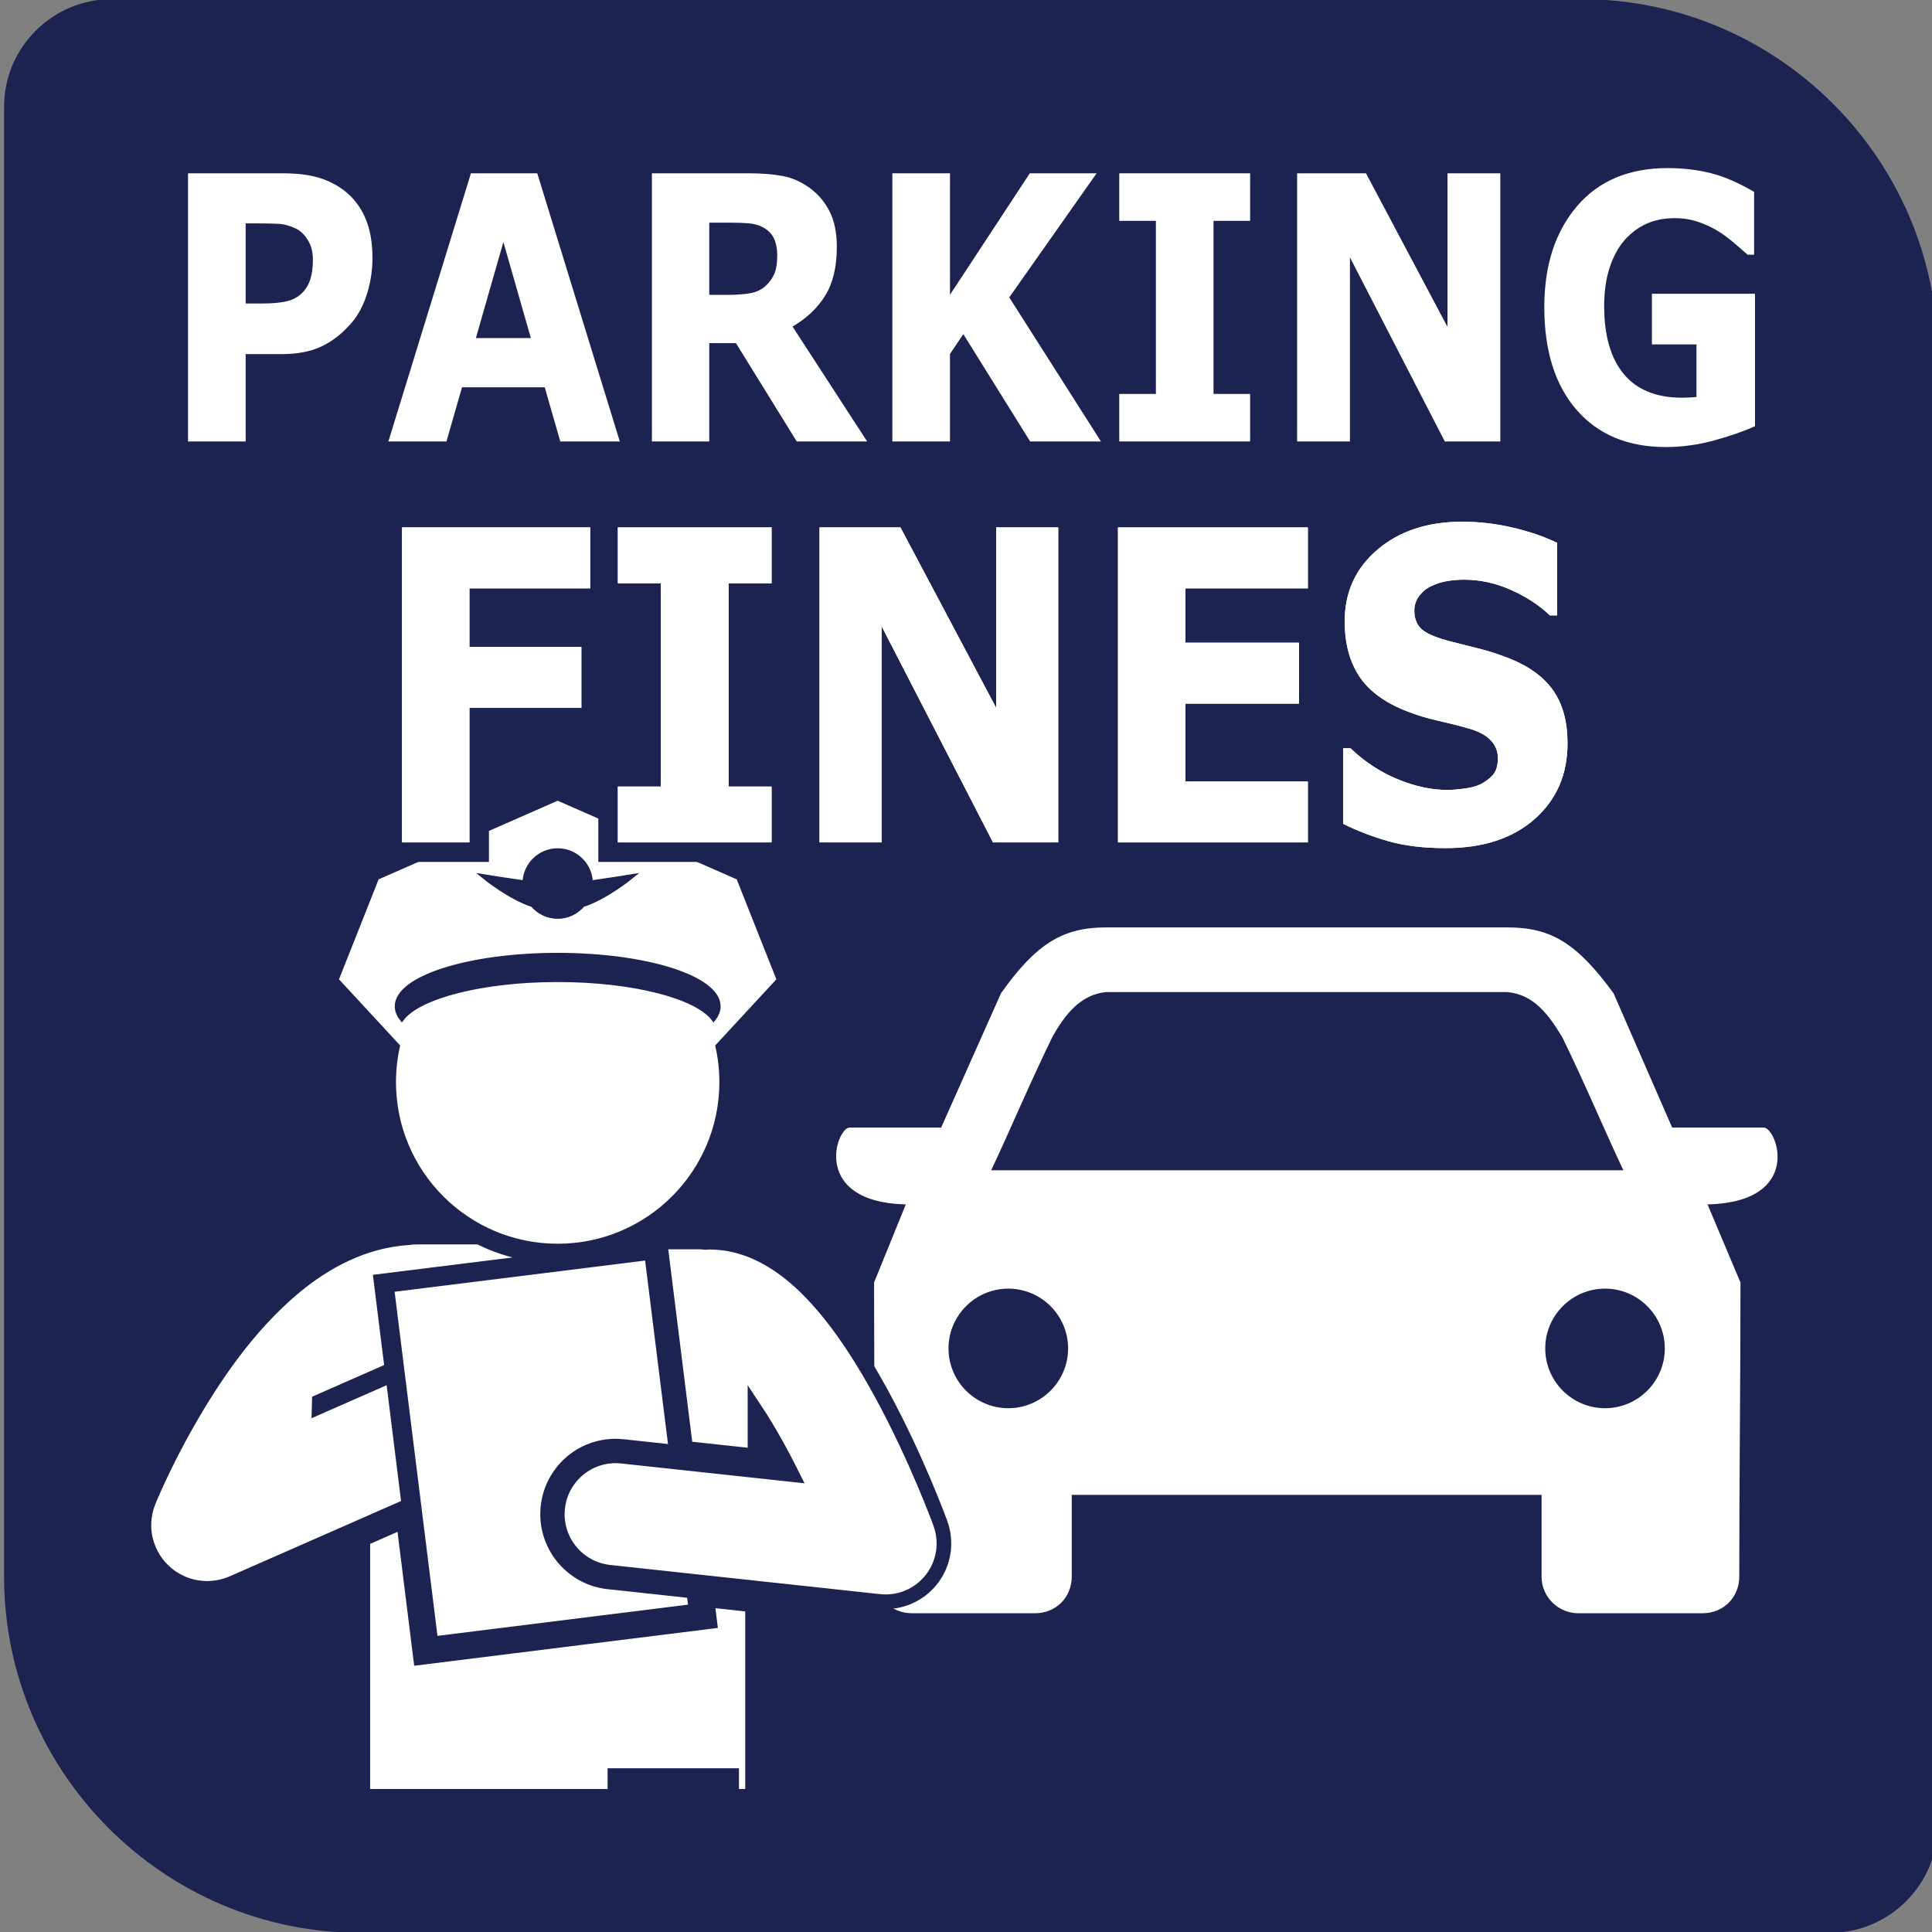 <?xml version="1.0" encoding="utf-8"?>
<!-- Generator: Adobe Illustrator 14.0.0, SVG Export Plug-In . SVG Version: 6.00 Build 43363)  -->
<!DOCTYPE svg PUBLIC "-//W3C//DTD SVG 1.1//EN" "http://www.w3.org/Graphics/SVG/1.1/DTD/svg11.dtd">
<svg version="1.1" id="Layer_1" xmlns="http://www.w3.org/2000/svg" xmlns:xlink="http://www.w3.org/1999/xlink" x="0px" y="0px"
	 width="396px" height="396px" viewBox="0 0 396 396" enable-background="new 0 0 396 396" xml:space="preserve">
<rect x="0" y="0" width="396" height="396" fill="#808080" stroke="none"/>
<g>
	<g>
		<path fill="#1C2350" d="M324.185-0.165H217.919H73.818H22.86c-12.112,0-22.023,9.912-22.023,22.023v50.959v192.899v57.467
			c0,40.141,32.843,72.982,72.981,72.982h122.356h128.01h50.958c12.113,0,22.023-9.91,22.023-22.023v-50.959v-94.158V72.818
			C397.166,32.678,364.327-0.165,324.185-0.165z"/>
	</g>
	<g>
		<g>
			<path fill="#1C2350" d="M56.264,81.965 M60.055,50.12"/>
		</g>
	</g>
</g>
<g>
	<path fill="#FFFFFF" d="M76.346,52.871c0,2.461-0.359,4.867-1.077,7.216c-0.718,2.351-1.743,4.326-3.076,5.925
		c-1.826,2.166-3.86,3.802-6.106,4.91c-2.245,1.107-5.04,1.661-8.382,1.661h-7.352v17.903H38.54V35.521h19.441
		c2.912,0,5.368,0.301,7.367,0.904c2,0.603,3.769,1.508,5.307,2.713c1.846,1.453,3.255,3.311,4.229,5.574
		C75.858,46.978,76.346,49.696,76.346,52.871z M64.133,53.187c0-1.547-0.349-2.879-1.046-3.996c-0.697-1.117-1.507-1.897-2.43-2.339
		c-1.23-0.589-2.43-0.915-3.599-0.976c-1.169-0.061-2.728-0.092-4.676-0.092h-2.03V62.21h3.384c2.01,0,3.666-0.147,4.968-0.441
		c1.302-0.295,2.395-0.884,3.276-1.768c0.758-0.786,1.308-1.725,1.646-2.817C63.964,56.09,64.133,54.758,64.133,53.187z"/>
	<path fill="#FFFFFF" d="M127.041,90.486h-12.199l-3.191-11.111h-16.95L91.51,90.486H79.606l16.919-54.965h13.597L127.041,90.486z
		 M108.812,69.298l-5.635-19.691l-5.636,19.691H108.812z"/>
	<path fill="#FFFFFF" d="M177.736,90.486h-14.428l-12.461-20.155h-5.473v20.155h-11.751V35.521h19.811
		c2.707,0,5.034,0.185,6.983,0.554c1.948,0.369,3.773,1.169,5.476,2.399c1.723,1.23,3.092,2.824,4.106,4.78
		c1.016,1.957,1.523,4.411,1.523,7.364c0,4.061-0.785,7.371-2.353,9.93c-1.569,2.56-3.81,4.688-6.722,6.386L177.736,90.486z
		 M159.31,52.354c0-1.378-0.236-2.559-0.708-3.543c-0.472-0.984-1.282-1.759-2.43-2.326c-0.8-0.394-1.733-0.633-2.799-0.72
		c-1.066-0.086-2.307-0.129-3.722-0.129h-4.276v14.803h3.63c1.887,0,3.465-0.111,4.737-0.333c1.271-0.221,2.338-0.726,3.199-1.513
		c0.82-0.763,1.42-1.606,1.799-2.529S159.31,53.904,159.31,52.354z"/>
	<path fill="#FFFFFF" d="M225.662,90.486h-14.514l-13.691-21.999l-2.74,4.063v17.935h-11.813V35.521h11.813v24.902l16.363-24.902
		h13.691l-17.904,25.434L225.662,90.486z"/>
	<path fill="#FFFFFF" d="M256.24,90.486h-26.824v-9.745h7.506V45.267h-7.506v-9.745h26.824v9.745h-7.506v35.475h7.506V90.486z"/>
	<path fill="#FFFFFF" d="M307.52,90.486h-11.381L276.697,52.76v37.726h-10.828V35.521h14.119l16.703,31.487V35.521h10.828V90.486z"
		/>
	<path fill="#FFFFFF" d="M359.723,87.349c-2.051,0.96-4.768,1.914-8.152,2.861c-3.383,0.947-6.758,1.421-10.121,1.421
		c-7.793,0-13.893-2.541-18.303-7.623c-4.408-5.082-6.613-12.102-6.613-21.06c0-8.539,2.225-15.423,6.676-20.653
		c4.449-5.229,10.652-7.844,18.609-7.844c3.016,0,5.887,0.327,8.613,0.979c2.729,0.652,5.764,1.951,9.105,3.894v12.883h-1.322
		c-0.574-0.517-1.414-1.249-2.521-2.196s-2.174-1.753-3.199-2.418c-1.189-0.788-2.58-1.464-4.168-2.03
		c-1.59-0.566-3.277-0.849-5.061-0.849c-2.092,0-3.99,0.369-5.691,1.107c-1.703,0.738-3.23,1.871-4.584,3.396
		c-1.291,1.477-2.313,3.354-3.061,5.629c-0.748,2.277-1.123,4.904-1.123,7.881c0,6.079,1.344,10.73,4.029,13.954
		c2.688,3.224,6.656,4.835,11.906,4.835c0.451,0,0.947-0.012,1.492-0.037c0.543-0.024,1.039-0.062,1.49-0.111V70.59h-9.135V60.217
		h21.133V87.349z"/>
</g>
<g>
</g>
<g>
	<path fill="#FFFFFF" d="M203.167,239.867c4.002-8.504,7.755-17.51,12.507-27.266c2.501-4.502,5.753-8.754,11.005-9.254h82.291
		c5.503,0.5,8.505,4.752,11.256,9.254c4.752,9.756,8.505,18.762,12.507,27.266H203.167z M226.679,190.091
		c-8.754,0-14.257,3.252-21.51,13.506l-12.257,27.514h-18.76c-2.751,0-8.003,15.258,11.506,15.76l-6.503,16.008
		c0,20.01,0.25,40.27,0.25,60.279c0,4.252,3.251,7.504,7.504,7.504h25.263c4.252,0,7.503-3.252,7.503-7.504v-16.76h96.299v16.76
		c0,4.252,3.502,7.504,7.504,7.504h25.513c4.252,0,7.504-3.252,7.504-7.504c0-20.01,0.25-40.27,0.25-60.279l-6.754-16.008
		c19.76-0.502,14.258-15.76,11.507-15.76h-18.76l-12.006-27.514c-7.504-10.254-12.757-13.506-21.762-13.506H226.679z
		 M206.669,264.129c6.754,0,12.256,5.502,12.256,12.256s-5.502,12.256-12.256,12.256c-6.753,0-12.257-5.502-12.257-12.256
		S199.916,264.129,206.669,264.129z"/>
	<g id="XMLID_9_">
		<g>
			<path fill="#1C2350" d="M341.235,276.387c0,6.752-5.503,12.255-12.255,12.255s-12.255-5.503-12.255-12.255
				c0-6.758,5.503-12.258,12.255-12.258S341.235,269.629,341.235,276.387z"/>
		</g>
		<g>
		</g>
	</g>
</g>
<g>
	<polygon fill="#FFFFFF" stroke="#1C2350" stroke-width="4" points="144.345,327.369 144.728,330.451 144.911,331.936 
		86.635,339.197 83.132,311.068 73.867,315.139 73.867,340.066 73.867,368.387 73.867,368.682 126.539,368.682 126.539,364.445 
		136.009,364.445 136.009,368.682 139.995,368.682 139.995,364.445 149.465,364.445 149.465,368.682 154.749,368.682 
		154.749,368.387 154.749,340.066 154.749,328.494 	"/>
	<path fill="#FFFFFF" stroke="#1C2350" d="M82.746,307.971l-3.084-24.773l-15.289,6.719l0.096-3.307l14.807-6.508l-2.287-18.367
		l31.051-3.865c-3.551-0.615-6.927-1.742-10.052-3.303H85.423c-0.521,0-1.032,0.045-1.534,0.113
		c-9.161,0.574-16.806,4.867-22.862,9.869c-9.767,8.148-16.733,18.832-21.757,27.594c-4.964,8.762-7.761,15.643-7.893,15.967
		c-0.014,0.031-0.022,0.066-0.036,0.1c-0.068,0.17-0.122,0.346-0.182,0.521c-0.069,0.201-0.145,0.404-0.205,0.607
		c-0.028,0.1-0.047,0.205-0.074,0.307c-0.47,1.828-0.499,3.693-0.121,5.457c0.015,0.072,0.039,0.145,0.055,0.215
		c0.073,0.313,0.153,0.623,0.249,0.928c0.027,0.086,0.067,0.172,0.095,0.258c0.099,0.291,0.206,0.58,0.328,0.861
		c0.008,0.018,0.014,0.037,0.021,0.057c0.017,0.035,0.039,0.066,0.056,0.104c0.208,0.457,0.443,0.9,0.708,1.326
		c0.049,0.084,0.097,0.168,0.149,0.248c0.281,0.436,0.589,0.852,0.926,1.25c0.064,0.078,0.134,0.148,0.202,0.225
		c0.294,0.33,0.608,0.643,0.942,0.939c0.075,0.068,0.145,0.137,0.221,0.201c0.389,0.332,0.8,0.639,1.236,0.922
		c0.071,0.045,0.147,0.086,0.221,0.133c0.36,0.223,0.739,0.428,1.13,0.615c0.122,0.059,0.243,0.115,0.367,0.17
		c0.101,0.043,0.195,0.098,0.295,0.139c0.869,0.352,1.756,0.584,2.642,0.725c0.104,0.016,0.207,0.029,0.31,0.041
		c0.517,0.068,1.03,0.115,1.542,0.115c0.013,0,0.025-0.004,0.037-0.004c0.506,0,1.015-0.045,1.522-0.113
		c0.141-0.018,0.281-0.039,0.42-0.064c0.422-0.07,0.843-0.164,1.264-0.281c0.095-0.027,0.191-0.049,0.286-0.078
		c0.432-0.133,0.862-0.287,1.287-0.475l16.336-7.178L82.746,307.971z"/>
	<path fill="#FFFFFF" stroke="#1C2350" d="M132.662,257.816l-52.336,6.52l8.91,71.525l52.339-6.525l-0.287-2.297l-16.702-1.807
		c-8.192-0.887-14.14-8.277-13.26-16.475c0.827-7.609,7.208-13.348,14.852-13.348c0.536,0,1.08,0.029,1.626,0.09l9.687,1.045
		L132.662,257.816z"/>
	<path fill="#FFFFFF" stroke="#1C2350" stroke-width="3" d="M193.471,316.188c-0.003-0.254-0.016-0.504-0.033-0.758
		c-0.011-0.156-0.027-0.314-0.047-0.469c-0.024-0.223-0.056-0.447-0.095-0.668c-0.033-0.184-0.069-0.365-0.109-0.547
		c-0.045-0.193-0.092-0.387-0.146-0.58c-0.055-0.201-0.116-0.4-0.183-0.596c-0.035-0.105-0.059-0.211-0.098-0.314
		c-0.13-0.318-4.764-13.121-12.039-26.51c-3.671-6.717-7.937-13.582-13.185-19.414c-2.642-2.912-5.546-5.602-9.095-7.799
		c-3.513-2.172-7.896-3.91-12.961-3.922c-0.307,0-0.608,0.025-0.908,0.045c-0.454-0.053-0.911-0.09-1.378-0.09h-7.923l5.273,42.311
		l14.205,1.535v-9.516c2.693,4.059,5.318,8.791,7.587,13.346l-3.599-0.389l-31.257-3.381c-6.567-0.711-12.468,4.039-13.179,10.609
		c-0.708,6.566,4.038,12.465,10.606,13.176l36.981,3.998l18.347,1.986c0.386,0.041,0.77,0.057,1.148,0.061
		c0.047,0,0.094,0.01,0.14,0.01c0.365,0,0.732-0.021,1.098-0.053c0.084-0.008,0.165-0.023,0.249-0.033
		c0.267-0.029,0.531-0.063,0.797-0.111c0.151-0.029,0.297-0.066,0.446-0.098c0.195-0.041,0.391-0.086,0.585-0.137
		c0.176-0.051,0.346-0.109,0.519-0.164c0.133-0.043,0.267-0.078,0.397-0.127c0.033-0.01,0.065-0.027,0.099-0.039
		c0.247-0.094,0.487-0.201,0.729-0.309c0.115-0.055,0.237-0.098,0.351-0.156c0.222-0.109,0.439-0.234,0.654-0.357
		c0.327-0.186,0.642-0.387,0.943-0.598c0.097-0.066,0.193-0.127,0.286-0.195c0.19-0.145,0.372-0.299,0.555-0.453
		c0.102-0.088,0.21-0.17,0.31-0.262c0.16-0.145,0.312-0.297,0.463-0.451c0.115-0.115,0.231-0.23,0.34-0.35
		c0.129-0.141,0.25-0.283,0.369-0.432c0.124-0.148,0.247-0.297,0.365-0.453c0.096-0.131,0.189-0.264,0.282-0.398
		c0.127-0.182,0.248-0.365,0.363-0.555c0.075-0.123,0.146-0.246,0.218-0.371c0.113-0.207,0.223-0.412,0.328-0.627
		c0.061-0.125,0.121-0.25,0.178-0.379c0.096-0.213,0.18-0.424,0.262-0.641c0.056-0.146,0.107-0.291,0.156-0.439
		c0.064-0.195,0.124-0.393,0.179-0.592c0.052-0.182,0.097-0.363,0.139-0.547c0.037-0.164,0.07-0.336,0.101-0.506
		c0.04-0.219,0.076-0.439,0.103-0.664c0.01-0.059,0.022-0.119,0.031-0.18c0.008-0.08,0.006-0.158,0.013-0.238
		c0.024-0.266,0.039-0.527,0.045-0.797C193.472,316.461,193.472,316.322,193.471,316.188z"/>
	<path fill="#FFFFFF" stroke="#1C2350" d="M80.663,221.785c0,18.582,15.064,33.643,33.644,33.643
		c18.582,0,33.643-15.061,33.643-33.643c0-2.525-0.285-4.979-0.813-7.344l2.414-2.613l10.159-10.986l-8.315-20.978l-37.088-16.288
		l-37.089,16.288l-8.315,20.978l10.157,10.984l2.417,2.613C80.949,216.803,80.663,219.258,80.663,221.785z M114.307,174.37
		c3.677,0,6.649,2.95,6.716,6.608c3.737-0.526,8.236-1.252,8.236-1.252s-5.179,4.22-9.848,5.711
		c-1.233,1.452-3.051,2.391-5.104,2.391c-2.053,0-3.87-0.939-5.103-2.391c-4.672-1.491-9.85-5.711-9.85-5.711s4.5,0.726,8.237,1.252
		C107.656,177.318,110.633,174.37,114.307,174.37z M114.307,195.803c18.167,0,32.895,4.689,32.895,10.467
		c0,0.857-0.333,1.695-0.946,2.492c-3.516-4.578-16.48-7.973-31.949-7.973c-15.468,0-28.435,3.395-31.948,7.973
		c-0.614-0.797-0.948-1.635-0.948-2.492C81.411,200.492,96.138,195.803,114.307,195.803z"/>
</g>
<g>
	<g>
		<path fill="none" stroke="#1C2350" stroke-width="8" d="M120.968,120.592H96.217v12.011h22.944v12.487H96.217v27.577H82.414
			v-64.562h38.554V120.592z"/>
		<path fill="none" stroke="#1C2350" stroke-width="8" d="M158.15,172.667h-31.508V161.22h8.816v-41.668h-8.816v-11.447h31.508
			v11.447h-8.816v41.668h8.816V172.667z"/>
		<path fill="none" stroke="#1C2350" stroke-width="8" d="M216.903,172.667h-13.369l-22.836-44.313v44.313h-12.719v-64.562h16.585
			l19.62,36.985v-36.985h12.719V172.667z"/>
		<path fill="none" stroke="#1C2350" stroke-width="8" d="M268.068,172.667h-38.915v-64.562h38.915v12.487h-25.112v11.144h23.306
			v12.487h-23.306v15.957h25.112V172.667z"/>
		<path fill="none" stroke="#1C2350" stroke-width="8" d="M321.294,152.375c0,6.359-2.246,11.527-6.739,15.501
			c-4.492,3.975-10.593,5.962-18.301,5.962c-4.457,0-8.341-0.47-11.652-1.409c-3.313-0.939-6.414-2.131-9.305-3.577v-15.479h1.518
			c2.866,2.747,6.076,4.856,9.629,6.331c3.554,1.474,6.968,2.211,10.244,2.211c0.843,0,1.951-0.087,3.324-0.26
			s2.493-0.462,3.36-0.867c1.06-0.521,1.933-1.171,2.62-1.951c0.686-0.781,1.029-1.937,1.029-3.469c0-1.416-0.5-2.638-1.5-3.664
			c-0.999-1.025-2.463-1.813-4.39-2.363c-2.023-0.578-4.161-1.12-6.413-1.626c-2.253-0.505-4.367-1.149-6.342-1.93
			c-4.529-1.763-7.787-4.155-9.773-7.176c-1.988-3.021-2.981-6.771-2.981-11.252c0-6.012,2.246-10.919,6.739-14.721
			c4.492-3.8,10.267-5.702,17.325-5.702c3.541,0,7.04,0.412,10.497,1.236c3.456,0.824,6.449,1.858,8.979,3.1v14.873h-1.481
			c-2.168-2.082-4.823-3.823-7.968-5.225c-3.143-1.402-6.354-2.103-9.629-2.103c-1.156,0-2.307,0.094-3.451,0.282
			c-1.144,0.188-2.246,0.542-3.306,1.062c-0.939,0.434-1.747,1.091-2.421,1.973c-0.675,0.882-1.012,1.886-1.012,3.013
			c0,1.706,0.542,3.014,1.626,3.924c1.084,0.91,3.131,1.742,6.143,2.493c1.975,0.492,3.872,0.969,5.69,1.431
			c1.819,0.463,3.776,1.099,5.872,1.908c4.119,1.619,7.16,3.823,9.124,6.612C320.313,144.303,321.294,147.924,321.294,152.375z"/>
	</g>
	<g>
		<path fill="#FFFFFF" d="M120.968,120.592H96.217v12.011h22.944v12.487H96.217v27.577H82.414v-64.562h38.554V120.592z"/>
		<path fill="#FFFFFF" d="M158.15,172.667h-31.508V161.22h8.816v-41.668h-8.816v-11.447h31.508v11.447h-8.816v41.668h8.816V172.667z
			"/>
		<path fill="#FFFFFF" d="M216.903,172.667h-13.369l-22.836-44.313v44.313h-12.719v-64.562h16.585l19.62,36.985v-36.985h12.719
			V172.667z"/>
		<path fill="#FFFFFF" d="M268.068,172.667h-38.915v-64.562h38.915v12.487h-25.112v11.144h23.306v12.487h-23.306v15.957h25.112
			V172.667z"/>
		<path fill="#FFFFFF" d="M321.294,152.375c0,6.359-2.246,11.527-6.739,15.501c-4.492,3.975-10.593,5.962-18.301,5.962
			c-4.457,0-8.341-0.47-11.652-1.409c-3.313-0.939-6.414-2.131-9.305-3.577v-15.479h1.518c2.866,2.747,6.076,4.856,9.629,6.331
			c3.554,1.474,6.968,2.211,10.244,2.211c0.843,0,1.951-0.087,3.324-0.26s2.493-0.462,3.36-0.867c1.06-0.521,1.933-1.171,2.62-1.951
			c0.686-0.781,1.029-1.937,1.029-3.469c0-1.416-0.5-2.638-1.5-3.664c-0.999-1.025-2.463-1.813-4.39-2.363
			c-2.023-0.578-4.161-1.12-6.413-1.626c-2.253-0.505-4.367-1.149-6.342-1.93c-4.529-1.763-7.787-4.155-9.773-7.176
			c-1.988-3.021-2.981-6.771-2.981-11.252c0-6.012,2.246-10.919,6.739-14.721c4.492-3.8,10.267-5.702,17.325-5.702
			c3.541,0,7.04,0.412,10.497,1.236c3.456,0.824,6.449,1.858,8.979,3.1v14.873h-1.481c-2.168-2.082-4.823-3.823-7.968-5.225
			c-3.143-1.402-6.354-2.103-9.629-2.103c-1.156,0-2.307,0.094-3.451,0.282c-1.144,0.188-2.246,0.542-3.306,1.062
			c-0.939,0.434-1.747,1.091-2.421,1.973c-0.675,0.882-1.012,1.886-1.012,3.013c0,1.706,0.542,3.014,1.626,3.924
			c1.084,0.91,3.131,1.742,6.143,2.493c1.975,0.492,3.872,0.969,5.69,1.431c1.819,0.463,3.776,1.099,5.872,1.908
			c4.119,1.619,7.16,3.823,9.124,6.612C320.313,144.303,321.294,147.924,321.294,152.375z"/>
	</g>
	<g>
		<path fill="#FFFFFF" d="M120.968,120.592H96.217v12.011h22.944v12.487H96.217v27.577H82.414v-64.562h38.554V120.592z"/>
		<path fill="#FFFFFF" d="M158.15,172.667h-31.508V161.22h8.816v-41.668h-8.816v-11.447h31.508v11.447h-8.816v41.668h8.816V172.667z
			"/>
		<path fill="#FFFFFF" d="M216.903,172.667h-13.369l-22.836-44.313v44.313h-12.719v-64.562h16.585l19.62,36.985v-36.985h12.719
			V172.667z"/>
		<path fill="#FFFFFF" d="M268.068,172.667h-38.915v-64.562h38.915v12.487h-25.112v11.144h23.306v12.487h-23.306v15.957h25.112
			V172.667z"/>
		<path fill="#FFFFFF" d="M321.294,152.375c0,6.359-2.246,11.527-6.739,15.501c-4.492,3.975-10.593,5.962-18.301,5.962
			c-4.457,0-8.341-0.47-11.652-1.409c-3.313-0.939-6.414-2.131-9.305-3.577v-15.479h1.518c2.866,2.747,6.076,4.856,9.629,6.331
			c3.554,1.474,6.968,2.211,10.244,2.211c0.843,0,1.951-0.087,3.324-0.26s2.493-0.462,3.36-0.867c1.06-0.521,1.933-1.171,2.62-1.951
			c0.686-0.781,1.029-1.937,1.029-3.469c0-1.416-0.5-2.638-1.5-3.664c-0.999-1.025-2.463-1.813-4.39-2.363
			c-2.023-0.578-4.161-1.12-6.413-1.626c-2.253-0.505-4.367-1.149-6.342-1.93c-4.529-1.763-7.787-4.155-9.773-7.176
			c-1.988-3.021-2.981-6.771-2.981-11.252c0-6.012,2.246-10.919,6.739-14.721c4.492-3.8,10.267-5.702,17.325-5.702
			c3.541,0,7.04,0.412,10.497,1.236c3.456,0.824,6.449,1.858,8.979,3.1v14.873h-1.481c-2.168-2.082-4.823-3.823-7.968-5.225
			c-3.143-1.402-6.354-2.103-9.629-2.103c-1.156,0-2.307,0.094-3.451,0.282c-1.144,0.188-2.246,0.542-3.306,1.062
			c-0.939,0.434-1.747,1.091-2.421,1.973c-0.675,0.882-1.012,1.886-1.012,3.013c0,1.706,0.542,3.014,1.626,3.924
			c1.084,0.91,3.131,1.742,6.143,2.493c1.975,0.492,3.872,0.969,5.69,1.431c1.819,0.463,3.776,1.099,5.872,1.908
			c4.119,1.619,7.16,3.823,9.124,6.612C320.313,144.303,321.294,147.924,321.294,152.375z"/>
	</g>
</g>
</svg>
